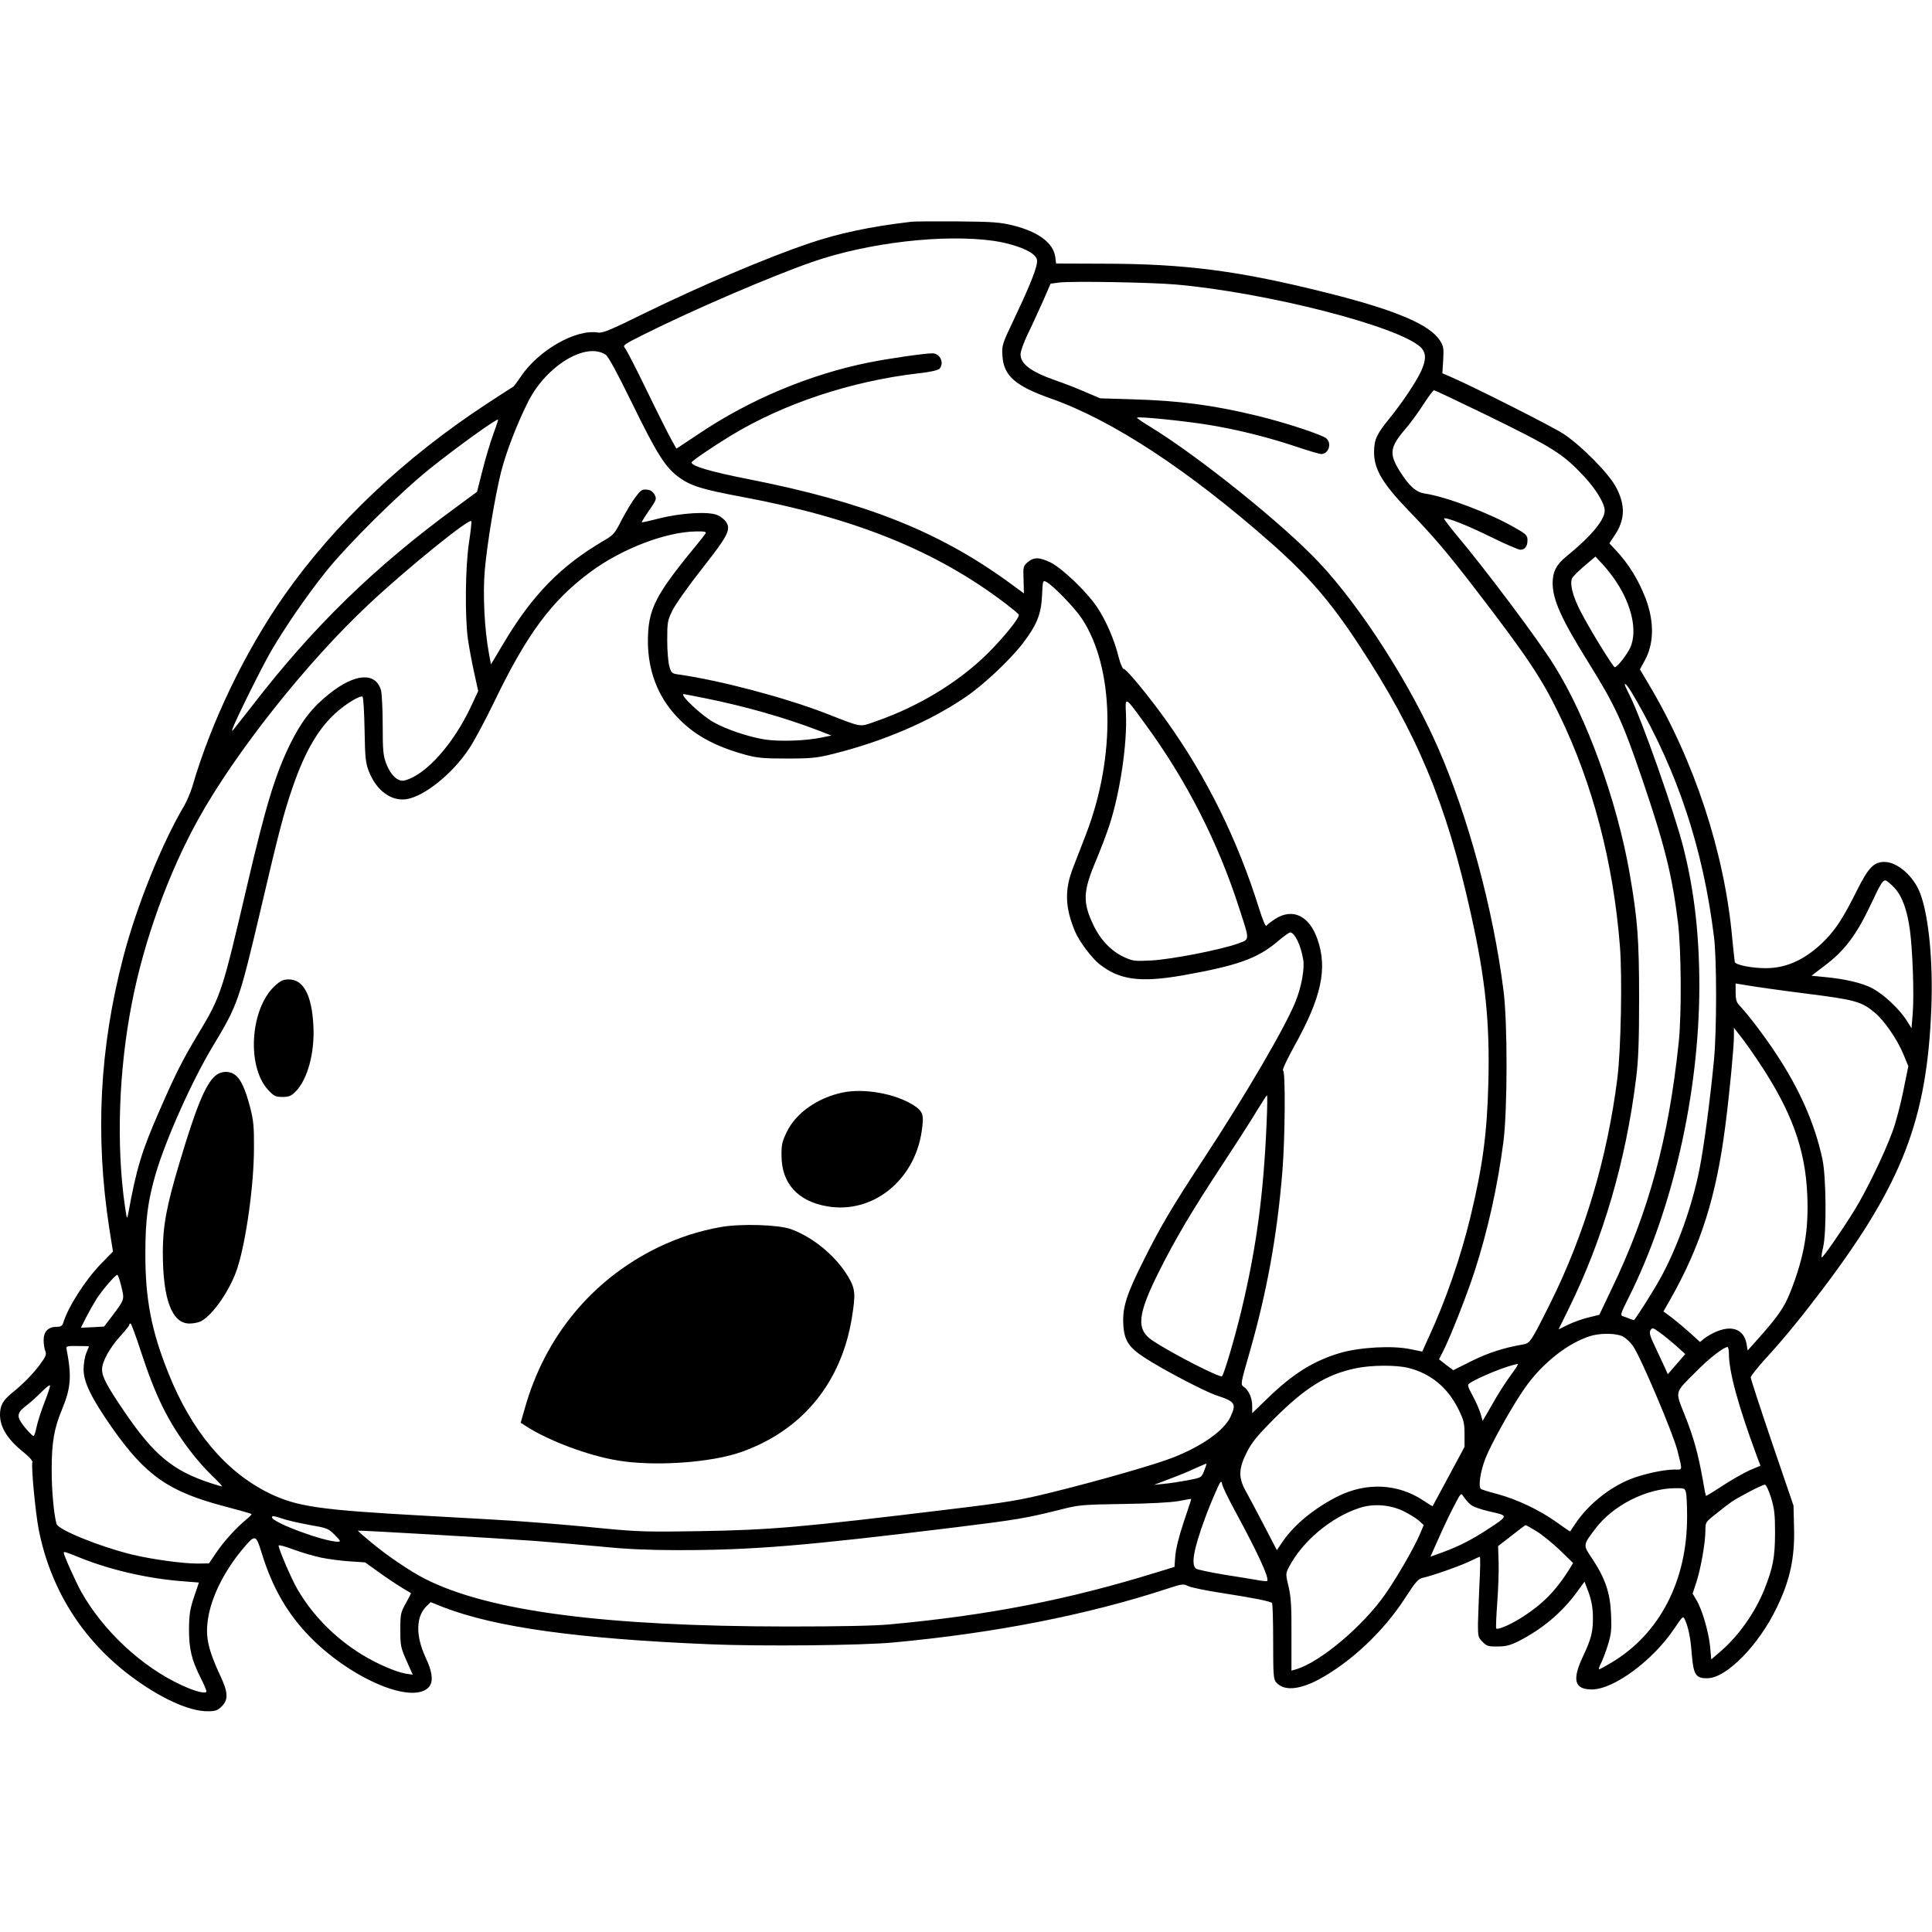 <?xml version="1.0" encoding="UTF-8" standalone="yes"?>
<svg version="1.0" xmlns="http://www.w3.org/2000/svg" width="100mm" height="100mm" viewBox="0 0 1151 888" preserveAspectRatio="xMidYMid meet">
  <g transform="translate(0,888) scale(0.1,-0.1)" fill="#000000" stroke="none">
    <path d="M5430 8874 c-247 -29 -429 -68 -608 -128 -256 -87 -642 -251 -982
-417 -205 -101 -250 -120 -278 -115 -132 21 -353 -105 -458 -261 -22 -32 -42
-59 -45 -61 -3 -1 -74 -47 -158 -102 -493 -323 -906 -714 -1205 -1139 -236
-336 -440 -761 -551 -1145 -10 -32 -31 -82 -47 -110 -135 -228 -284 -599 -363
-901 -142 -543 -169 -1064 -84 -1618 l22 -138 -70 -72 c-97 -100 -198 -259
-227 -355 -6 -17 -15 -22 -42 -22 -47 0 -74 -29 -74 -79 0 -22 4 -51 10 -65 8
-21 3 -33 -34 -83 -43 -57 -98 -113 -166 -168 -52 -42 -70 -74 -70 -128 0 -76
46 -149 143 -226 31 -25 53 -50 50 -57 -8 -23 17 -291 37 -398 69 -355 258
-658 547 -875 174 -131 348 -211 458 -211 49 0 60 4 86 29 40 40 38 83 -7 179
-75 161 -92 237 -74 347 20 126 93 273 197 401 85 102 86 102 123 -16 63 -205
154 -362 289 -499 222 -227 555 -381 681 -316 55 28 56 88 4 199 -59 129 -56
243 9 304 l23 22 75 -30 c311 -120 800 -188 1589 -221 308 -13 909 -7 1095 11
603 56 1154 164 1632 321 85 28 94 29 121 15 16 -8 105 -27 198 -41 194 -30
292 -50 302 -60 4 -4 7 -107 7 -230 0 -205 2 -224 19 -244 46 -51 136 -44 254
19 190 103 384 285 512 483 67 103 79 116 110 123 53 11 228 73 282 100 26 13
50 24 54 24 4 0 3 -73 -2 -162 -4 -90 -8 -198 -9 -240 0 -72 2 -80 28 -105 24
-25 35 -28 90 -27 50 0 75 7 127 33 140 72 255 169 343 289 l47 64 11 -29 c29
-71 39 -121 39 -187 0 -86 -10 -125 -61 -233 -64 -138 -49 -193 55 -193 130 0
364 173 491 363 50 74 52 76 63 53 21 -47 34 -110 41 -208 10 -122 25 -144 97
-141 112 4 301 197 407 416 82 167 111 304 105 490 l-3 122 -128 375 c-70 206
-127 381 -127 389 0 7 35 52 78 100 122 133 226 261 362 441 464 618 610 997
636 1656 11 281 -15 550 -66 686 -38 102 -136 188 -213 188 -63 0 -96 -34
-162 -166 -82 -164 -125 -231 -190 -298 -113 -115 -228 -169 -355 -169 -83 0
-180 19 -185 37 -1 6 -8 70 -15 141 -46 511 -225 1055 -496 1511 l-54 91 30
55 c54 100 56 228 5 365 -43 113 -102 209 -183 295 l-34 36 29 44 c65 94 68
182 11 290 -43 82 -207 248 -313 318 -69 45 -538 282 -675 341 l-47 20 5 79
c4 68 2 83 -18 114 -59 96 -263 183 -665 284 -528 133 -851 176 -1347 176
l-276 1 -5 38 c-11 85 -101 151 -252 189 -78 19 -121 22 -330 24 -132 1 -256
0 -275 -2z m491 -114 c95 -14 193 -47 230 -77 26 -22 30 -32 26 -59 -7 -45
-55 -161 -138 -335 -69 -145 -71 -152 -67 -213 7 -120 77 -181 291 -256 366
-130 815 -424 1312 -862 217 -192 352 -347 519 -602 348 -528 523 -946 669
-1606 87 -388 113 -646 104 -1005 -8 -308 -34 -498 -107 -801 -58 -239 -147
-497 -248 -715 l-39 -86 -69 14 c-106 23 -304 12 -419 -22 -160 -47 -284 -125
-437 -274 l-88 -85 0 43 c0 47 -20 93 -50 114 -20 14 -20 16 34 203 104 363
165 700 196 1082 16 198 19 594 4 599 -7 2 21 62 67 146 161 288 199 462 138
636 -48 140 -147 188 -251 122 -25 -16 -49 -35 -53 -41 -5 -8 -23 35 -45 106
-128 408 -310 777 -548 1111 -108 151 -241 313 -258 313 -6 0 -19 30 -29 68
-25 103 -75 219 -129 300 -61 91 -207 231 -277 266 -66 32 -100 33 -136 2 -27
-23 -28 -28 -25 -105 l2 -81 -97 71 c-415 300 -852 473 -1542 609 -224 44
-341 78 -341 100 0 8 125 93 233 159 313 191 719 326 1120 372 65 7 114 18
123 26 32 33 6 93 -41 93 -47 0 -262 -31 -381 -55 -347 -70 -704 -219 -1004
-420 l-140 -93 -29 52 c-16 28 -82 159 -146 291 -64 132 -123 247 -132 257
-14 16 -6 21 116 82 283 142 750 343 999 430 334 116 783 168 1083 126z m1084
-260 c543 -48 1324 -248 1458 -373 34 -33 35 -74 3 -144 -31 -66 -113 -188
-186 -278 -79 -97 -93 -128 -94 -202 0 -103 48 -185 202 -346 152 -157 238
-259 398 -467 312 -406 399 -536 504 -754 199 -410 322 -881 361 -1381 14
-183 6 -610 -15 -780 -60 -480 -197 -938 -403 -1350 -113 -226 -118 -233 -161
-240 -112 -19 -208 -50 -306 -99 l-108 -54 -43 32 -42 33 24 47 c43 84 141
333 187 474 79 243 138 508 173 777 24 192 25 710 0 900 -62 489 -212 1041
-392 1450 -168 383 -461 837 -704 1096 -213 228 -716 632 -1006 810 -47 28
-84 54 -81 56 8 8 279 -19 426 -43 178 -29 363 -76 535 -134 65 -22 127 -40
136 -40 44 0 65 63 31 93 -24 22 -253 97 -412 135 -263 64 -465 90 -740 98
l-195 6 -90 38 c-49 22 -130 53 -180 70 -144 51 -205 97 -205 154 0 18 19 70
41 117 23 46 63 134 90 194 l48 110 53 7 c73 9 547 1 693 -12z m-3397 -418
c16 -10 70 -110 158 -290 150 -306 198 -382 281 -442 71 -51 138 -71 373 -115
675 -126 1159 -322 1571 -636 43 -33 79 -63 79 -67 0 -23 -88 -132 -184 -228
-173 -172 -412 -317 -664 -405 -107 -37 -77 -41 -302 46 -249 96 -629 196
-872 231 -45 6 -48 8 -60 48 -7 22 -13 93 -13 156 0 110 2 119 32 180 18 36
97 148 177 249 154 196 172 231 141 278 -9 13 -33 32 -53 40 -53 22 -218 12
-346 -21 -55 -14 -101 -24 -103 -23 -1 2 18 34 44 71 45 65 46 69 32 95 -10
18 -24 27 -46 29 -27 3 -36 -3 -66 -43 -20 -25 -56 -86 -82 -135 -43 -85 -49
-92 -113 -129 -253 -149 -422 -322 -593 -610 l-74 -124 -12 64 c-27 145 -37
352 -25 496 14 159 60 436 97 586 30 119 98 294 163 422 109 213 343 354 460
277z m5226 -349 c422 -206 473 -238 604 -377 72 -78 122 -161 122 -203 0 -56
-82 -154 -226 -271 -62 -50 -84 -93 -84 -161 0 -99 52 -214 212 -471 161 -259
203 -349 323 -701 132 -388 177 -567 212 -853 19 -161 22 -541 4 -711 -60
-575 -179 -1013 -403 -1476 l-70 -147 -65 -16 c-35 -8 -90 -28 -121 -43 l-57
-28 63 128 c203 414 338 875 399 1367 14 113 18 218 18 480 0 350 -9 468 -56
740 -75 432 -256 932 -450 1241 -94 152 -410 573 -582 777 -43 52 -76 96 -74
98 10 10 140 -41 283 -112 84 -41 160 -74 171 -74 28 0 43 20 43 56 0 30 -6
36 -78 77 -148 85 -406 183 -535 202 -51 8 -92 44 -148 133 -64 102 -59 143
30 247 29 33 78 99 109 148 31 48 60 87 65 87 6 0 136 -62 291 -137z m-5895
-124 c-17 -46 -46 -142 -64 -214 l-33 -130 -129 -95 c-480 -351 -848 -710
-1206 -1174 -51 -65 -100 -128 -110 -140 -16 -20 -17 -20 -11 -1 15 46 176
370 229 461 86 146 207 323 319 464 133 168 445 477 631 626 164 131 394 296
402 289 2 -1 -11 -39 -28 -86z m-145 -647 c-22 -142 -25 -445 -6 -577 7 -49
24 -139 37 -198 l24 -109 -43 -92 c-106 -226 -271 -410 -397 -441 -38 -9 -83
33 -108 101 -18 47 -21 78 -21 227 0 95 -5 189 -10 209 -31 111 -156 102 -309
-21 -101 -80 -165 -163 -231 -296 -91 -186 -146 -367 -260 -855 -146 -624
-153 -648 -287 -871 -96 -159 -137 -241 -230 -454 -108 -245 -140 -350 -189
-620 -7 -38 -8 -35 -20 45 -52 363 -37 809 42 1211 72 370 217 772 395 1093
220 397 646 935 1016 1281 229 215 604 518 611 495 2 -6 -4 -63 -14 -128z
m1410 56 c-4 -7 -35 -47 -69 -88 -234 -285 -275 -368 -275 -556 0 -172 58
-326 168 -444 101 -111 228 -181 415 -232 70 -19 107 -22 247 -22 144 0 179 4
271 27 298 74 580 194 794 341 107 73 263 220 339 319 83 109 109 173 114 284
4 91 5 92 26 81 40 -21 168 -153 211 -218 194 -293 204 -821 25 -1285 -23 -60
-58 -150 -77 -199 -52 -133 -48 -239 12 -381 25 -59 97 -155 144 -193 119 -95
242 -112 496 -68 327 58 445 100 565 201 35 30 70 55 76 55 27 0 64 -76 78
-162 9 -53 -10 -161 -45 -248 -60 -151 -296 -555 -549 -940 -187 -285 -255
-399 -359 -608 -99 -197 -124 -276 -119 -372 4 -98 30 -140 125 -202 103 -68
360 -203 430 -226 112 -37 120 -49 84 -127 -37 -81 -166 -173 -339 -242 -106
-42 -433 -136 -723 -208 -195 -48 -256 -59 -630 -104 -868 -105 -1045 -121
-1479 -128 -292 -5 -363 -3 -550 15 -193 19 -343 32 -555 47 -38 3 -275 16
-525 30 -632 35 -761 54 -928 135 -257 127 -459 367 -597 710 -103 255 -140
446 -139 720 0 199 15 311 61 470 59 203 217 557 342 764 148 245 156 269 286
821 104 445 134 561 186 713 78 229 163 370 278 466 62 51 131 90 141 80 5 -5
10 -94 12 -199 3 -171 6 -196 27 -249 45 -112 133 -176 223 -162 107 17 274
152 372 300 30 44 95 166 145 269 198 412 345 612 579 785 186 138 450 239
630 241 48 1 61 -2 56 -11z m5427 -292 c92 -140 124 -292 82 -388 -20 -43 -78
-118 -93 -118 -10 0 -158 241 -207 339 -44 87 -62 159 -47 191 5 11 38 44 74
74 l65 55 44 -47 c24 -26 61 -73 82 -106z m112 -694 c253 -439 403 -892 468
-1417 17 -131 17 -563 0 -735 -22 -232 -60 -520 -87 -654 -44 -220 -132 -464
-232 -646 -38 -70 -152 -250 -158 -250 -1 0 -13 4 -26 9 -13 5 -31 12 -41 15
-15 5 -11 18 37 113 261 522 418 1210 420 1848 0 308 -29 568 -95 830 -53 210
-249 767 -320 907 -16 32 -29 60 -29 63 0 17 23 -13 63 -83z m-5536 2 c233
-47 475 -116 672 -192 l74 -29 -59 -12 c-95 -20 -255 -25 -341 -11 -93 15
-228 60 -303 103 -73 41 -206 167 -176 167 3 0 62 -12 133 -26z m2616 -153
c245 -334 434 -705 560 -1098 64 -197 65 -183 -13 -211 -101 -36 -393 -93
-511 -99 -99 -5 -110 -4 -162 20 -76 35 -141 102 -183 191 -65 136 -62 201 15
383 28 67 65 163 81 214 63 192 106 485 98 660 -5 107 -8 109 115 -60z m4462
-974 c47 -50 78 -134 94 -258 16 -117 25 -393 16 -492 l-7 -88 -30 48 c-44 68
-134 153 -203 190 -61 32 -161 56 -292 68 l-71 7 76 58 c123 92 193 186 282
376 53 113 66 134 83 134 6 0 29 -19 52 -43z m-528 -631 c293 -37 331 -47 410
-112 58 -48 134 -158 172 -248 l30 -73 -30 -147 c-16 -81 -45 -191 -65 -244
-48 -131 -152 -346 -226 -467 -74 -120 -190 -287 -195 -281 -3 2 1 31 9 63 20
91 18 417 -5 523 -45 210 -135 415 -277 629 -71 108 -169 236 -219 288 -16 17
-21 35 -21 76 l0 53 73 -12 c39 -7 194 -29 344 -48z m-279 -408 c194 -290 278
-518 289 -794 9 -207 -19 -367 -98 -569 -39 -101 -75 -152 -213 -306 l-44 -49
-7 39 c-10 58 -47 91 -102 91 -44 0 -105 -25 -152 -61 l-23 -19 -57 52 c-31
28 -80 69 -108 91 l-53 39 41 72 c181 319 274 612 328 1036 25 193 51 468 51
533 l0 49 38 -49 c21 -26 71 -96 110 -155z m-2932 -360 c-18 -429 -61 -748
-151 -1123 -38 -158 -102 -376 -115 -389 -11 -11 -292 132 -413 212 -100 66
-92 154 41 418 94 188 197 361 364 615 85 129 181 278 213 332 33 53 61 97 63
97 3 0 2 -73 -2 -162z m-6823 -978 c19 -80 21 -74 -60 -182 l-43 -56 -69 -4
-69 -3 30 60 c17 33 46 84 64 113 35 54 111 142 123 142 4 0 15 -32 24 -70z
m115 -382 c88 -270 162 -421 293 -594 38 -51 99 -119 135 -153 35 -34 61 -61
56 -61 -5 0 -36 9 -69 20 -223 73 -337 168 -510 422 -108 159 -135 210 -135
255 0 46 44 126 108 197 30 33 54 63 54 68 0 4 3 8 8 8 4 0 31 -73 60 -162z
m9147 30 l55 -50 -52 -60 -52 -60 -15 34 c-8 18 -34 73 -57 122 -35 72 -40 92
-31 106 10 17 14 16 53 -12 24 -17 68 -53 99 -80z m-319 56 c19 -9 47 -35 63
-58 48 -71 240 -524 265 -625 30 -122 32 -111 -19 -111 -64 0 -187 -27 -262
-57 -125 -50 -249 -150 -324 -260 -18 -26 -33 -49 -34 -51 -2 -2 -38 23 -81
54 -102 73 -237 137 -353 168 -50 13 -95 27 -99 31 -16 15 -2 105 27 180 34
88 161 315 236 422 104 147 253 265 388 308 60 19 152 18 193 -1z m-9136 -60
c0 -1 -7 -19 -16 -40 -9 -21 -16 -65 -16 -97 0 -77 47 -172 169 -347 202 -287
338 -382 674 -470 84 -22 155 -42 157 -45 3 -2 -11 -16 -29 -31 -60 -49 -134
-130 -180 -198 l-44 -65 -67 -1 c-91 0 -272 25 -393 54 -191 47 -438 147 -448
182 -16 54 -30 205 -29 329 0 157 15 242 61 352 54 130 59 199 27 364 -3 14 7
16 65 15 38 0 69 -1 69 -2z m9770 -41 c0 -110 54 -308 165 -609 l23 -61 -64
-27 c-35 -16 -108 -57 -161 -92 -53 -35 -98 -62 -100 -61 -1 2 -10 44 -18 93
-28 158 -55 256 -107 386 -59 150 -65 130 67 262 75 77 164 146 187 146 4 0 8
-17 8 -37z m-1288 -115 c-47 -64 -83 -120 -137 -216 l-42 -72 -12 42 c-7 24
-28 72 -47 107 -28 51 -33 66 -22 73 51 36 236 111 291 117 4 1 -10 -23 -31
-51z m-619 27 c132 -34 231 -116 295 -244 32 -65 37 -83 37 -150 l0 -76 -94
-175 c-52 -96 -95 -176 -96 -178 -1 -1 -25 13 -53 32 -153 103 -342 112 -515
25 -136 -69 -255 -166 -323 -265 l-37 -54 -79 152 c-44 84 -93 177 -109 205
-41 75 -40 129 8 224 30 60 60 97 162 200 187 187 312 265 486 302 92 20 246
21 318 2z m-8128 -205 c-20 -51 -41 -117 -47 -146 -6 -30 -14 -54 -18 -54 -8
0 -52 47 -73 80 -28 41 -21 63 31 102 26 20 67 57 92 83 25 25 46 41 48 36 2
-5 -13 -50 -33 -101z m6909 -407 c-16 -41 -16 -41 -98 -57 -44 -8 -108 -18
-141 -21 l-60 -6 92 35 c51 19 121 47 155 64 35 16 64 28 65 27 2 -1 -4 -20
-13 -42z m183 -238 c139 -256 207 -405 192 -419 -2 -2 -27 0 -54 5 -28 5 -119
20 -203 33 -84 14 -159 30 -167 36 -30 25 -14 115 54 300 17 47 46 118 64 158
29 66 33 70 38 45 3 -16 37 -86 76 -158z m3194 78 c20 -66 24 -98 24 -213 -1
-146 -12 -203 -64 -335 -56 -139 -156 -280 -266 -373 l-50 -43 -7 78 c-9 88
-48 221 -82 277 l-22 37 22 67 c27 83 54 237 54 307 0 51 0 52 63 101 34 28
76 60 92 71 45 31 184 103 199 103 8 0 23 -33 37 -77z m-507 31 c4 -14 7 -79
7 -143 1 -383 -163 -700 -452 -872 -36 -21 -68 -39 -72 -39 -4 0 1 17 12 38
10 20 29 70 41 110 19 61 22 90 18 180 -5 127 -35 215 -113 332 -55 82 -55 79
19 177 105 140 305 241 477 242 53 1 57 -1 63 -25z m-1286 -70 c14 -14 57 -30
118 -44 112 -25 112 -24 -10 -104 -97 -64 -176 -104 -272 -139 l-72 -26 49
110 c27 61 67 146 91 191 42 81 42 81 57 57 9 -13 26 -34 39 -45z m-1705 -104
c-29 -86 -47 -160 -51 -203 l-5 -67 -111 -34 c-525 -162 -996 -254 -1581 -308
-92 -9 -303 -13 -615 -13 -1090 1 -1776 91 -2156 283 -87 44 -228 139 -321
217 -46 38 -82 69 -80 71 4 3 835 -45 1052 -61 116 -9 299 -25 409 -35 138
-14 273 -20 445 -20 444 0 750 25 1646 135 374 46 425 55 627 105 117 30 131
31 377 35 158 2 285 9 331 17 41 8 76 14 77 13 1 0 -19 -61 -44 -135z m1311
61 c34 -17 74 -42 90 -56 l28 -26 -26 -61 c-36 -82 -136 -255 -205 -353 -133
-190 -388 -404 -530 -445 l-27 -8 0 212 c1 170 -3 226 -17 288 -18 75 -18 78
1 115 79 154 250 298 420 354 84 28 186 20 266 -20z m-6520 -81 c104 -18 111
-20 150 -59 35 -35 38 -41 20 -41 -83 0 -394 115 -394 146 0 10 14 8 58 -7 31
-11 106 -28 166 -39z m7309 -37 c33 -20 96 -71 140 -113 l79 -77 -27 -44 c-77
-121 -154 -200 -274 -277 -66 -43 -148 -79 -157 -69 -3 3 0 72 6 154 6 81 10
191 8 243 l-3 94 80 62 c44 35 82 63 84 63 2 1 31 -16 64 -36z m-7238 -158
c44 -9 121 -19 170 -22 l90 -6 80 -57 c44 -32 105 -73 135 -91 30 -18 56 -34
58 -35 2 -1 -12 -28 -30 -60 -31 -56 -33 -64 -33 -159 0 -93 2 -105 37 -184
l37 -83 -41 6 c-59 10 -173 59 -264 115 -160 99 -293 234 -383 390 -36 62
-111 237 -111 258 0 6 39 -5 88 -23 48 -18 123 -40 167 -49z m-1426 -5 c180
-71 401 -121 606 -136 l90 -7 -29 -86 c-24 -72 -29 -103 -30 -191 0 -119 15
-183 70 -292 19 -37 34 -73 34 -79 0 -18 -66 -2 -149 37 -235 108 -465 322
-596 554 -32 57 -105 219 -105 234 0 9 5 8 109 -34z"/>
    <path d="M1639 4323 c-149 -135 -172 -485 -39 -624 32 -34 42 -39 83 -39 38 0
51 5 78 32 71 71 115 232 106 392 -9 182 -59 276 -146 276 -33 0 -49 -7 -82
-37z"/>
    <path d="M1283 3786 c-58 -49 -114 -184 -213 -516 -77 -256 -100 -378 -100
-535 0 -281 54 -425 159 -425 23 0 54 6 69 14 72 38 177 192 217 319 52 163
98 495 98 712 1 126 -3 165 -22 240 -29 110 -55 169 -89 195 -34 27 -84 26
-119 -4z"/>
    <path d="M5019 3686 c-148 -31 -276 -121 -331 -233 -28 -58 -33 -77 -32 -143
0 -165 97 -272 273 -302 269 -46 519 153 562 447 15 99 8 119 -49 156 -109 69
-294 102 -423 75z"/>
    <path d="M4295 2885 c-134 -24 -254 -63 -380 -124 -389 -191 -668 -529 -788
-955 l-25 -87 37 -24 c137 -86 361 -170 536 -200 217 -38 563 -15 745 51 361
129 592 412 655 798 23 143 21 172 -22 245 -73 123 -207 234 -340 283 -75 27
-298 34 -418 13z"/>
  </g>
</svg>